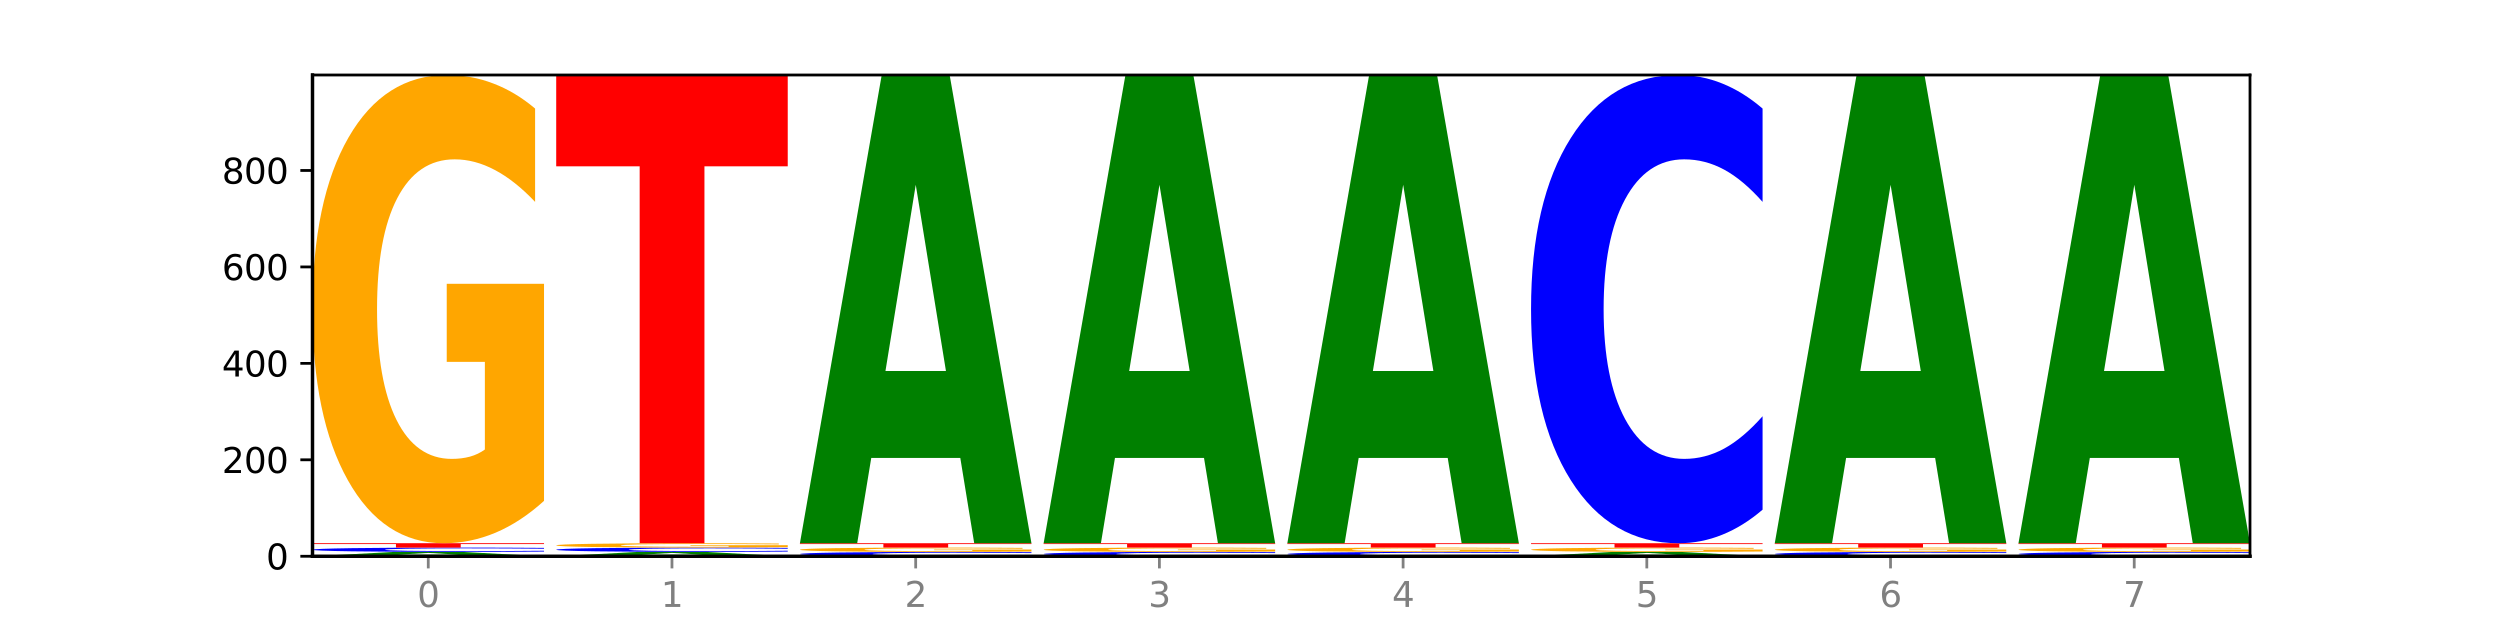 <?xml version="1.0" encoding="utf-8" standalone="no"?>
<!DOCTYPE svg PUBLIC "-//W3C//DTD SVG 1.1//EN"
  "http://www.w3.org/Graphics/SVG/1.1/DTD/svg11.dtd">
<svg xmlns:xlink="http://www.w3.org/1999/xlink" width="720pt" height="180pt" viewBox="0 0 720 180" xmlns="http://www.w3.org/2000/svg" version="1.1">
 <defs>
  <style type="text/css">*{stroke-linejoin: round; stroke-linecap: butt}</style>
 </defs>
 <g id="figure_1">
  <g id="patch_1">
   <path d="M 0 180 
L 720 180 
L 720 0 
L 0 0 
z
" style="fill: #ffffff"/>
  </g>
  <g id="axes_1">
   <g id="patch_2">
    <path d="M 90 160.2 
L 648 160.2 
L 648 21.6 
L 90 21.6 
z
" style="fill: #ffffff"/>
   </g>
   <g id="line2d_1">
    <path d="M 90 160.2 
L 648 160.2 
" clip-path="url(#p0c3a169c4d)" style="fill: none; stroke: #000000; stroke-width: 0.5; stroke-linecap: square"/>
   </g>
   <g id="patch_3">
    <path d="M 136.189 159.972 
L 110.545 159.972 
L 106.496 160.2 
L 90 160.2 
L 113.558 158.95 
L 133.121 158.95 
L 156.679 160.2 
L 140.197 160.2 
L 136.189 159.972 
z
M 114.635 159.74 
L 132.058 159.74 
L 123.36 159.243 
L 114.635 159.74 
z
" clip-path="url(#p0c3a169c4d)" style="fill: #008000"/>
   </g>
   <g id="patch_4">
    <path d="M 156.679 158.861 
Q 151.102 158.905 145.07 158.927 
Q 139.039 158.95 132.47 158.95 
Q 112.882 158.95 101.441 158.782 
Q 90 158.613 90 158.326 
Q 90 158.037 101.441 157.869 
Q 112.882 157.7 132.47 157.7 
Q 139.039 157.7 145.07 157.723 
Q 151.102 157.745 156.679 157.79 
L 156.679 158.039 
Q 151.051 157.98 145.591 157.953 
Q 140.131 157.925 134.1 157.925 
Q 123.281 157.925 117.082 158.032 
Q 110.899 158.138 110.899 158.326 
Q 110.899 158.512 117.082 158.619 
Q 123.281 158.725 134.1 158.725 
Q 140.131 158.725 145.591 158.698 
Q 151.051 158.67 156.679 158.611 
L 156.679 158.861 
z
" clip-path="url(#p0c3a169c4d)" style="fill: #0000ff"/>
   </g>
   <g id="patch_5">
    <path d="M 90 156.45 
L 156.679 156.45 
L 156.679 156.694 
L 132.69 156.694 
L 132.69 157.7 
L 114.036 157.7 
L 114.036 156.694 
L 90 156.694 
L 90 156.45 
z
" clip-path="url(#p0c3a169c4d)" style="fill: #ff0000"/>
   </g>
   <g id="patch_6">
    <path d="M 156.679 144.249 
Q 149.955 150.35 142.722 153.414 
Q 135.489 156.45 127.778 156.45 
Q 110.353 156.45 100.177 138.288 
Q 90 120.126 90 89.067 
Q 90 57.646 100.356 39.623 
Q 110.727 21.6 128.764 21.6 
Q 135.713 21.6 142.079 24.051 
Q 148.46 26.475 154.109 31.266 
L 154.109 58.147 
Q 148.281 51.991 142.513 48.954 
Q 136.744 45.89 130.946 45.89 
Q 120.216 45.89 114.403 57.088 
Q 108.59 68.259 108.59 89.067 
Q 108.59 109.68 114.194 120.934 
Q 119.798 132.16 130.109 132.16 
Q 132.919 132.16 135.325 131.519 
Q 137.731 130.851 139.643 129.458 
L 139.643 104.221 
L 128.66 104.221 
L 128.66 81.741 
L 156.679 81.741 
L 156.679 144.249 
z
" clip-path="url(#p0c3a169c4d)" style="fill: #ffa600"/>
   </g>
   <g id="patch_7">
    <path d="M 206.377 159.972 
L 180.734 159.972 
L 176.685 160.2 
L 160.189 160.2 
L 183.747 158.95 
L 203.31 158.95 
L 226.868 160.2 
L 210.386 160.2 
L 206.377 159.972 
z
M 184.824 159.74 
L 202.247 159.74 
L 193.549 159.243 
L 184.824 159.74 
z
" clip-path="url(#p0c3a169c4d)" style="fill: #008000"/>
   </g>
   <g id="patch_8">
    <path d="M 226.868 158.861 
Q 221.29 158.905 215.259 158.927 
Q 209.228 158.95 202.659 158.95 
Q 183.07 158.95 171.629 158.782 
Q 160.189 158.613 160.189 158.326 
Q 160.189 158.037 171.629 157.869 
Q 183.07 157.7 202.659 157.7 
Q 209.228 157.7 215.259 157.723 
Q 221.29 157.745 226.868 157.79 
L 226.868 158.039 
Q 221.24 157.98 215.78 157.953 
Q 210.32 157.925 204.289 157.925 
Q 193.47 157.925 187.27 158.032 
Q 181.088 158.138 181.088 158.326 
Q 181.088 158.512 187.27 158.619 
Q 193.47 158.725 204.289 158.725 
Q 210.32 158.725 215.78 158.698 
Q 221.24 158.67 226.868 158.611 
L 226.868 158.861 
z
" clip-path="url(#p0c3a169c4d)" style="fill: #0000ff"/>
   </g>
   <g id="patch_9">
    <path d="M 226.868 157.587 
Q 220.143 157.644 212.91 157.672 
Q 205.678 157.7 197.967 157.7 
Q 180.542 157.7 170.365 157.532 
Q 160.189 157.364 160.189 157.076 
Q 160.189 156.784 170.545 156.617 
Q 180.916 156.45 198.953 156.45 
Q 205.902 156.45 212.268 156.473 
Q 218.649 156.495 224.298 156.54 
L 224.298 156.789 
Q 218.47 156.732 212.701 156.704 
Q 206.933 156.675 201.135 156.675 
Q 190.405 156.675 184.592 156.779 
Q 178.779 156.883 178.779 157.076 
Q 178.779 157.267 184.383 157.371 
Q 189.987 157.475 200.298 157.475 
Q 203.107 157.475 205.513 157.469 
Q 207.919 157.463 209.832 157.45 
L 209.832 157.216 
L 198.848 157.216 
L 198.848 157.008 
L 226.868 157.008 
L 226.868 157.587 
z
" clip-path="url(#p0c3a169c4d)" style="fill: #ffa600"/>
   </g>
   <g id="patch_10">
    <path d="M 160.189 21.6 
L 226.868 21.6 
L 226.868 47.9 
L 202.879 47.9 
L 202.879 156.45 
L 184.224 156.45 
L 184.224 47.9 
L 160.189 47.9 
L 160.189 21.6 
z
" clip-path="url(#p0c3a169c4d)" style="fill: #ff0000"/>
   </g>
   <g id="patch_11">
    <path d="M 297.057 160.11 
Q 291.479 160.155 285.448 160.177 
Q 279.417 160.2 272.848 160.2 
Q 253.259 160.2 241.818 160.032 
Q 230.377 159.863 230.377 159.575 
Q 230.377 159.287 241.818 159.118 
Q 253.259 158.95 272.848 158.95 
Q 279.417 158.95 285.448 158.973 
Q 291.479 158.995 297.057 159.04 
L 297.057 159.289 
Q 291.429 159.23 285.969 159.203 
Q 280.509 159.175 274.477 159.175 
Q 263.658 159.175 257.459 159.282 
Q 251.277 159.388 251.277 159.575 
Q 251.277 159.762 257.459 159.868 
Q 263.658 159.975 274.477 159.975 
Q 280.509 159.975 285.969 159.947 
Q 291.429 159.92 297.057 159.861 
L 297.057 160.11 
z
" clip-path="url(#p0c3a169c4d)" style="fill: #0000ff"/>
   </g>
   <g id="patch_12">
    <path d="M 297.057 158.837 
Q 290.332 158.894 283.099 158.922 
Q 275.866 158.95 268.155 158.95 
Q 250.731 158.95 240.554 158.782 
Q 230.377 158.613 230.377 158.326 
Q 230.377 158.034 240.733 157.867 
Q 251.104 157.7 269.142 157.7 
Q 276.09 157.7 282.457 157.723 
Q 288.838 157.745 294.486 157.79 
L 294.486 158.039 
Q 288.658 157.982 282.89 157.954 
Q 277.122 157.925 271.323 157.925 
Q 260.594 157.925 254.781 158.029 
Q 248.967 158.133 248.967 158.326 
Q 248.967 158.517 254.571 158.621 
Q 260.175 158.725 270.487 158.725 
Q 273.296 158.725 275.702 158.719 
Q 278.108 158.713 280.021 158.7 
L 280.021 158.466 
L 269.037 158.466 
L 269.037 158.258 
L 297.057 158.258 
L 297.057 158.837 
z
" clip-path="url(#p0c3a169c4d)" style="fill: #ffa600"/>
   </g>
   <g id="patch_13">
    <path d="M 230.377 156.45 
L 297.057 156.45 
L 297.057 156.694 
L 273.068 156.694 
L 273.068 157.7 
L 254.413 157.7 
L 254.413 156.694 
L 230.377 156.694 
L 230.377 156.45 
z
" clip-path="url(#p0c3a169c4d)" style="fill: #ff0000"/>
   </g>
   <g id="patch_14">
    <path d="M 276.566 131.885 
L 250.922 131.885 
L 246.873 156.45 
L 230.377 156.45 
L 253.935 21.6 
L 273.499 21.6 
L 297.057 156.45 
L 280.574 156.45 
L 276.566 131.885 
z
M 255.012 106.857 
L 272.435 106.857 
L 263.737 53.217 
L 255.012 106.857 
z
" clip-path="url(#p0c3a169c4d)" style="fill: #008000"/>
   </g>
   <g id="patch_15">
    <path d="M 367.245 160.11 
Q 361.668 160.155 355.636 160.177 
Q 349.605 160.2 343.036 160.2 
Q 323.448 160.2 312.007 160.032 
Q 300.566 159.863 300.566 159.575 
Q 300.566 159.287 312.007 159.118 
Q 323.448 158.95 343.036 158.95 
Q 349.605 158.95 355.636 158.973 
Q 361.668 158.995 367.245 159.04 
L 367.245 159.289 
Q 361.617 159.23 356.157 159.203 
Q 350.697 159.175 344.666 159.175 
Q 333.847 159.175 327.648 159.282 
Q 321.465 159.388 321.465 159.575 
Q 321.465 159.762 327.648 159.868 
Q 333.847 159.975 344.666 159.975 
Q 350.697 159.975 356.157 159.947 
Q 361.617 159.92 367.245 159.861 
L 367.245 160.11 
z
" clip-path="url(#p0c3a169c4d)" style="fill: #0000ff"/>
   </g>
   <g id="patch_16">
    <path d="M 367.245 158.837 
Q 360.521 158.894 353.288 158.922 
Q 346.055 158.95 338.344 158.95 
Q 320.919 158.95 310.743 158.782 
Q 300.566 158.613 300.566 158.326 
Q 300.566 158.034 310.922 157.867 
Q 321.293 157.7 339.33 157.7 
Q 346.279 157.7 352.645 157.723 
Q 359.026 157.745 364.675 157.79 
L 364.675 158.039 
Q 358.847 157.982 353.079 157.954 
Q 347.31 157.925 341.512 157.925 
Q 330.782 157.925 324.969 158.029 
Q 319.156 158.133 319.156 158.326 
Q 319.156 158.517 324.76 158.621 
Q 330.364 158.725 340.675 158.725 
Q 343.485 158.725 345.891 158.719 
Q 348.297 158.713 350.209 158.7 
L 350.209 158.466 
L 339.226 158.466 
L 339.226 158.258 
L 367.245 158.258 
L 367.245 158.837 
z
" clip-path="url(#p0c3a169c4d)" style="fill: #ffa600"/>
   </g>
   <g id="patch_17">
    <path d="M 300.566 156.45 
L 367.245 156.45 
L 367.245 156.694 
L 343.256 156.694 
L 343.256 157.7 
L 324.602 157.7 
L 324.602 156.694 
L 300.566 156.694 
L 300.566 156.45 
z
" clip-path="url(#p0c3a169c4d)" style="fill: #ff0000"/>
   </g>
   <g id="patch_18">
    <path d="M 346.755 131.885 
L 321.111 131.885 
L 317.062 156.45 
L 300.566 156.45 
L 324.124 21.6 
L 343.687 21.6 
L 367.245 156.45 
L 350.763 156.45 
L 346.755 131.885 
z
M 325.201 106.857 
L 342.624 106.857 
L 333.926 53.217 
L 325.201 106.857 
z
" clip-path="url(#p0c3a169c4d)" style="fill: #008000"/>
   </g>
   <g id="patch_19">
    <path d="M 437.434 160.11 
Q 431.856 160.155 425.825 160.177 
Q 419.794 160.2 413.225 160.2 
Q 393.636 160.2 382.196 160.032 
Q 370.755 159.863 370.755 159.575 
Q 370.755 159.287 382.196 159.118 
Q 393.636 158.95 413.225 158.95 
Q 419.794 158.95 425.825 158.973 
Q 431.856 158.995 437.434 159.04 
L 437.434 159.289 
Q 431.806 159.23 426.346 159.203 
Q 420.886 159.175 414.855 159.175 
Q 404.036 159.175 397.836 159.282 
Q 391.654 159.388 391.654 159.575 
Q 391.654 159.762 397.836 159.868 
Q 404.036 159.975 414.855 159.975 
Q 420.886 159.975 426.346 159.947 
Q 431.806 159.92 437.434 159.861 
L 437.434 160.11 
z
" clip-path="url(#p0c3a169c4d)" style="fill: #0000ff"/>
   </g>
   <g id="patch_20">
    <path d="M 437.434 158.837 
Q 430.709 158.894 423.476 158.922 
Q 416.244 158.95 408.533 158.95 
Q 391.108 158.95 380.931 158.782 
Q 370.755 158.613 370.755 158.326 
Q 370.755 158.034 381.111 157.867 
Q 391.482 157.7 409.519 157.7 
Q 416.468 157.7 422.834 157.723 
Q 429.215 157.745 434.864 157.79 
L 434.864 158.039 
Q 429.036 157.982 423.267 157.954 
Q 417.499 157.925 411.701 157.925 
Q 400.971 157.925 395.158 158.029 
Q 389.345 158.133 389.345 158.326 
Q 389.345 158.517 394.949 158.621 
Q 400.553 158.725 410.864 158.725 
Q 413.673 158.725 416.079 158.719 
Q 418.485 158.713 420.398 158.7 
L 420.398 158.466 
L 409.414 158.466 
L 409.414 158.258 
L 437.434 158.258 
L 437.434 158.837 
z
" clip-path="url(#p0c3a169c4d)" style="fill: #ffa600"/>
   </g>
   <g id="patch_21">
    <path d="M 370.755 156.45 
L 437.434 156.45 
L 437.434 156.694 
L 413.445 156.694 
L 413.445 157.7 
L 394.79 157.7 
L 394.79 156.694 
L 370.755 156.694 
L 370.755 156.45 
z
" clip-path="url(#p0c3a169c4d)" style="fill: #ff0000"/>
   </g>
   <g id="patch_22">
    <path d="M 416.943 131.885 
L 391.3 131.885 
L 387.251 156.45 
L 370.755 156.45 
L 394.313 21.6 
L 413.876 21.6 
L 437.434 156.45 
L 420.952 156.45 
L 416.943 131.885 
z
M 395.39 106.857 
L 412.813 106.857 
L 404.115 53.217 
L 395.39 106.857 
z
" clip-path="url(#p0c3a169c4d)" style="fill: #008000"/>
   </g>
   <g id="patch_23">
    <path d="M 487.132 159.972 
L 461.488 159.972 
L 457.439 160.2 
L 440.943 160.2 
L 464.501 158.95 
L 484.065 158.95 
L 507.623 160.2 
L 491.14 160.2 
L 487.132 159.972 
z
M 465.578 159.74 
L 483.001 159.74 
L 474.303 159.243 
L 465.578 159.74 
z
" clip-path="url(#p0c3a169c4d)" style="fill: #008000"/>
   </g>
   <g id="patch_24">
    <path d="M 507.623 158.837 
Q 500.898 158.894 493.665 158.922 
Q 486.432 158.95 478.721 158.95 
Q 461.297 158.95 451.12 158.782 
Q 440.943 158.613 440.943 158.326 
Q 440.943 158.034 451.299 157.867 
Q 461.67 157.7 479.708 157.7 
Q 486.656 157.7 493.023 157.723 
Q 499.404 157.745 505.052 157.79 
L 505.052 158.039 
Q 499.224 157.982 493.456 157.954 
Q 487.688 157.925 481.889 157.925 
Q 471.16 157.925 465.347 158.029 
Q 459.533 158.133 459.533 158.326 
Q 459.533 158.517 465.137 158.621 
Q 470.741 158.725 481.053 158.725 
Q 483.862 158.725 486.268 158.719 
Q 488.674 158.713 490.587 158.7 
L 490.587 158.466 
L 479.603 158.466 
L 479.603 158.258 
L 507.623 158.258 
L 507.623 158.837 
z
" clip-path="url(#p0c3a169c4d)" style="fill: #ffa600"/>
   </g>
   <g id="patch_25">
    <path d="M 440.943 156.45 
L 507.623 156.45 
L 507.623 156.694 
L 483.634 156.694 
L 483.634 157.7 
L 464.979 157.7 
L 464.979 156.694 
L 440.943 156.694 
L 440.943 156.45 
z
" clip-path="url(#p0c3a169c4d)" style="fill: #ff0000"/>
   </g>
   <g id="patch_26">
    <path d="M 507.623 146.784 
Q 502.045 151.576 496.014 153.999 
Q 489.983 156.45 483.414 156.45 
Q 463.825 156.45 452.384 138.288 
Q 440.943 120.126 440.943 89.067 
Q 440.943 57.896 452.384 39.762 
Q 463.825 21.6 483.414 21.6 
Q 489.983 21.6 496.014 24.051 
Q 502.045 26.475 507.623 31.266 
L 507.623 58.147 
Q 501.995 51.796 496.535 48.843 
Q 491.075 45.89 485.043 45.89 
Q 474.224 45.89 468.025 57.395 
Q 461.843 68.871 461.843 89.067 
Q 461.843 109.179 468.025 120.683 
Q 474.224 132.16 485.043 132.16 
Q 491.075 132.16 496.535 129.207 
Q 501.995 126.227 507.623 119.876 
L 507.623 146.784 
z
" clip-path="url(#p0c3a169c4d)" style="fill: #0000ff"/>
   </g>
   <g id="patch_27">
    <path d="M 577.811 160.11 
Q 572.234 160.155 566.203 160.177 
Q 560.171 160.2 553.603 160.2 
Q 534.014 160.2 522.573 160.032 
Q 511.132 159.863 511.132 159.575 
Q 511.132 159.287 522.573 159.118 
Q 534.014 158.95 553.603 158.95 
Q 560.171 158.95 566.203 158.973 
Q 572.234 158.995 577.811 159.04 
L 577.811 159.289 
Q 572.183 159.23 566.723 159.203 
Q 561.263 159.175 555.232 159.175 
Q 544.413 159.175 538.214 159.282 
Q 532.031 159.388 532.031 159.575 
Q 532.031 159.762 538.214 159.868 
Q 544.413 159.975 555.232 159.975 
Q 561.263 159.975 566.723 159.947 
Q 572.183 159.92 577.811 159.861 
L 577.811 160.11 
z
" clip-path="url(#p0c3a169c4d)" style="fill: #0000ff"/>
   </g>
   <g id="patch_28">
    <path d="M 577.811 158.837 
Q 571.087 158.894 563.854 158.922 
Q 556.621 158.95 548.91 158.95 
Q 531.486 158.95 521.309 158.782 
Q 511.132 158.613 511.132 158.326 
Q 511.132 158.034 521.488 157.867 
Q 531.859 157.7 549.896 157.7 
Q 556.845 157.7 563.211 157.723 
Q 569.592 157.745 575.241 157.79 
L 575.241 158.039 
Q 569.413 157.982 563.645 157.954 
Q 557.876 157.925 552.078 157.925 
Q 541.348 157.925 535.535 158.029 
Q 529.722 158.133 529.722 158.326 
Q 529.722 158.517 535.326 158.621 
Q 540.93 158.725 551.241 158.725 
Q 554.051 158.725 556.457 158.719 
Q 558.863 158.713 560.775 158.7 
L 560.775 158.466 
L 549.792 158.466 
L 549.792 158.258 
L 577.811 158.258 
L 577.811 158.837 
z
" clip-path="url(#p0c3a169c4d)" style="fill: #ffa600"/>
   </g>
   <g id="patch_29">
    <path d="M 511.132 156.45 
L 577.811 156.45 
L 577.811 156.694 
L 553.822 156.694 
L 553.822 157.7 
L 535.168 157.7 
L 535.168 156.694 
L 511.132 156.694 
L 511.132 156.45 
z
" clip-path="url(#p0c3a169c4d)" style="fill: #ff0000"/>
   </g>
   <g id="patch_30">
    <path d="M 557.321 131.885 
L 531.677 131.885 
L 527.628 156.45 
L 511.132 156.45 
L 534.69 21.6 
L 554.253 21.6 
L 577.811 156.45 
L 561.329 156.45 
L 557.321 131.885 
z
M 535.767 106.857 
L 553.19 106.857 
L 544.492 53.217 
L 535.767 106.857 
z
" clip-path="url(#p0c3a169c4d)" style="fill: #008000"/>
   </g>
   <g id="patch_31">
    <path d="M 648 160.11 
Q 642.422 160.155 636.391 160.177 
Q 630.36 160.2 623.791 160.2 
Q 604.202 160.2 592.762 160.032 
Q 581.321 159.863 581.321 159.575 
Q 581.321 159.287 592.762 159.118 
Q 604.202 158.95 623.791 158.95 
Q 630.36 158.95 636.391 158.973 
Q 642.422 158.995 648 159.04 
L 648 159.289 
Q 642.372 159.23 636.912 159.203 
Q 631.452 159.175 625.421 159.175 
Q 614.602 159.175 608.402 159.282 
Q 602.22 159.388 602.22 159.575 
Q 602.22 159.762 608.402 159.868 
Q 614.602 159.975 625.421 159.975 
Q 631.452 159.975 636.912 159.947 
Q 642.372 159.92 648 159.861 
L 648 160.11 
z
" clip-path="url(#p0c3a169c4d)" style="fill: #0000ff"/>
   </g>
   <g id="patch_32">
    <path d="M 648 158.837 
Q 641.275 158.894 634.042 158.922 
Q 626.81 158.95 619.099 158.95 
Q 601.674 158.95 591.497 158.782 
Q 581.321 158.613 581.321 158.326 
Q 581.321 158.034 591.677 157.867 
Q 602.048 157.7 620.085 157.7 
Q 627.034 157.7 633.4 157.723 
Q 639.781 157.745 645.43 157.79 
L 645.43 158.039 
Q 639.602 157.982 633.833 157.954 
Q 628.065 157.925 622.267 157.925 
Q 611.537 157.925 605.724 158.029 
Q 599.911 158.133 599.911 158.326 
Q 599.911 158.517 605.515 158.621 
Q 611.119 158.725 621.43 158.725 
Q 624.239 158.725 626.645 158.719 
Q 629.051 158.713 630.964 158.7 
L 630.964 158.466 
L 619.98 158.466 
L 619.98 158.258 
L 648 158.258 
L 648 158.837 
z
" clip-path="url(#p0c3a169c4d)" style="fill: #ffa600"/>
   </g>
   <g id="patch_33">
    <path d="M 581.321 156.45 
L 648 156.45 
L 648 156.694 
L 624.011 156.694 
L 624.011 157.7 
L 605.356 157.7 
L 605.356 156.694 
L 581.321 156.694 
L 581.321 156.45 
z
" clip-path="url(#p0c3a169c4d)" style="fill: #ff0000"/>
   </g>
   <g id="patch_34">
    <path d="M 627.51 131.885 
L 601.866 131.885 
L 597.817 156.45 
L 581.321 156.45 
L 604.879 21.6 
L 624.442 21.6 
L 648 156.45 
L 631.518 156.45 
L 627.51 131.885 
z
M 605.956 106.857 
L 623.379 106.857 
L 614.681 53.217 
L 605.956 106.857 
z
" clip-path="url(#p0c3a169c4d)" style="fill: #008000"/>
   </g>
   <g id="matplotlib.axis_1">
    <g id="xtick_1">
     <g id="line2d_2">
      <defs>
       <path id="m804e84032a" d="M 0 0 
L 0 3.5 
" style="stroke: #808080; stroke-width: 0.8"/>
      </defs>
      <g>
       <use xlink:href="#m804e84032a" x="123.34" y="160.2" style="fill: #808080; stroke: #808080; stroke-width: 0.8"/>
      </g>
     </g>
     <g id="text_1">
      <!-- 0 -->
      <g style="fill: #808080" transform="translate(120.158 174.798) scale(0.1 -0.1)">
       <defs>
        <path id="DejaVuSans-30" d="M 2034 4250 
Q 1547 4250 1301 3770 
Q 1056 3291 1056 2328 
Q 1056 1369 1301 889 
Q 1547 409 2034 409 
Q 2525 409 2770 889 
Q 3016 1369 3016 2328 
Q 3016 3291 2770 3770 
Q 2525 4250 2034 4250 
z
M 2034 4750 
Q 2819 4750 3233 4129 
Q 3647 3509 3647 2328 
Q 3647 1150 3233 529 
Q 2819 -91 2034 -91 
Q 1250 -91 836 529 
Q 422 1150 422 2328 
Q 422 3509 836 4129 
Q 1250 4750 2034 4750 
z
" transform="scale(0.016)"/>
       </defs>
       <use xlink:href="#DejaVuSans-30"/>
      </g>
     </g>
    </g>
    <g id="xtick_2">
     <g id="line2d_3">
      <g>
       <use xlink:href="#m804e84032a" x="193.528" y="160.2" style="fill: #808080; stroke: #808080; stroke-width: 0.8"/>
      </g>
     </g>
     <g id="text_2">
      <!-- 1 -->
      <g style="fill: #808080" transform="translate(190.347 174.798) scale(0.1 -0.1)">
       <defs>
        <path id="DejaVuSans-31" d="M 794 531 
L 1825 531 
L 1825 4091 
L 703 3866 
L 703 4441 
L 1819 4666 
L 2450 4666 
L 2450 531 
L 3481 531 
L 3481 0 
L 794 0 
L 794 531 
z
" transform="scale(0.016)"/>
       </defs>
       <use xlink:href="#DejaVuSans-31"/>
      </g>
     </g>
    </g>
    <g id="xtick_3">
     <g id="line2d_4">
      <g>
       <use xlink:href="#m804e84032a" x="263.717" y="160.2" style="fill: #808080; stroke: #808080; stroke-width: 0.8"/>
      </g>
     </g>
     <g id="text_3">
      <!-- 2 -->
      <g style="fill: #808080" transform="translate(260.536 174.798) scale(0.1 -0.1)">
       <defs>
        <path id="DejaVuSans-32" d="M 1228 531 
L 3431 531 
L 3431 0 
L 469 0 
L 469 531 
Q 828 903 1448 1529 
Q 2069 2156 2228 2338 
Q 2531 2678 2651 2914 
Q 2772 3150 2772 3378 
Q 2772 3750 2511 3984 
Q 2250 4219 1831 4219 
Q 1534 4219 1204 4116 
Q 875 4013 500 3803 
L 500 4441 
Q 881 4594 1212 4672 
Q 1544 4750 1819 4750 
Q 2544 4750 2975 4387 
Q 3406 4025 3406 3419 
Q 3406 3131 3298 2873 
Q 3191 2616 2906 2266 
Q 2828 2175 2409 1742 
Q 1991 1309 1228 531 
z
" transform="scale(0.016)"/>
       </defs>
       <use xlink:href="#DejaVuSans-32"/>
      </g>
     </g>
    </g>
    <g id="xtick_4">
     <g id="line2d_5">
      <g>
       <use xlink:href="#m804e84032a" x="333.906" y="160.2" style="fill: #808080; stroke: #808080; stroke-width: 0.8"/>
      </g>
     </g>
     <g id="text_4">
      <!-- 3 -->
      <g style="fill: #808080" transform="translate(330.724 174.798) scale(0.1 -0.1)">
       <defs>
        <path id="DejaVuSans-33" d="M 2597 2516 
Q 3050 2419 3304 2112 
Q 3559 1806 3559 1356 
Q 3559 666 3084 287 
Q 2609 -91 1734 -91 
Q 1441 -91 1130 -33 
Q 819 25 488 141 
L 488 750 
Q 750 597 1062 519 
Q 1375 441 1716 441 
Q 2309 441 2620 675 
Q 2931 909 2931 1356 
Q 2931 1769 2642 2001 
Q 2353 2234 1838 2234 
L 1294 2234 
L 1294 2753 
L 1863 2753 
Q 2328 2753 2575 2939 
Q 2822 3125 2822 3475 
Q 2822 3834 2567 4026 
Q 2313 4219 1838 4219 
Q 1578 4219 1281 4162 
Q 984 4106 628 3988 
L 628 4550 
Q 988 4650 1302 4700 
Q 1616 4750 1894 4750 
Q 2613 4750 3031 4423 
Q 3450 4097 3450 3541 
Q 3450 3153 3228 2886 
Q 3006 2619 2597 2516 
z
" transform="scale(0.016)"/>
       </defs>
       <use xlink:href="#DejaVuSans-33"/>
      </g>
     </g>
    </g>
    <g id="xtick_5">
     <g id="line2d_6">
      <g>
       <use xlink:href="#m804e84032a" x="404.094" y="160.2" style="fill: #808080; stroke: #808080; stroke-width: 0.8"/>
      </g>
     </g>
     <g id="text_5">
      <!-- 4 -->
      <g style="fill: #808080" transform="translate(400.913 174.798) scale(0.1 -0.1)">
       <defs>
        <path id="DejaVuSans-34" d="M 2419 4116 
L 825 1625 
L 2419 1625 
L 2419 4116 
z
M 2253 4666 
L 3047 4666 
L 3047 1625 
L 3713 1625 
L 3713 1100 
L 3047 1100 
L 3047 0 
L 2419 0 
L 2419 1100 
L 313 1100 
L 313 1709 
L 2253 4666 
z
" transform="scale(0.016)"/>
       </defs>
       <use xlink:href="#DejaVuSans-34"/>
      </g>
     </g>
    </g>
    <g id="xtick_6">
     <g id="line2d_7">
      <g>
       <use xlink:href="#m804e84032a" x="474.283" y="160.2" style="fill: #808080; stroke: #808080; stroke-width: 0.8"/>
      </g>
     </g>
     <g id="text_6">
      <!-- 5 -->
      <g style="fill: #808080" transform="translate(471.102 174.798) scale(0.1 -0.1)">
       <defs>
        <path id="DejaVuSans-35" d="M 691 4666 
L 3169 4666 
L 3169 4134 
L 1269 4134 
L 1269 2991 
Q 1406 3038 1543 3061 
Q 1681 3084 1819 3084 
Q 2600 3084 3056 2656 
Q 3513 2228 3513 1497 
Q 3513 744 3044 326 
Q 2575 -91 1722 -91 
Q 1428 -91 1123 -41 
Q 819 9 494 109 
L 494 744 
Q 775 591 1075 516 
Q 1375 441 1709 441 
Q 2250 441 2565 725 
Q 2881 1009 2881 1497 
Q 2881 1984 2565 2268 
Q 2250 2553 1709 2553 
Q 1456 2553 1204 2497 
Q 953 2441 691 2322 
L 691 4666 
z
" transform="scale(0.016)"/>
       </defs>
       <use xlink:href="#DejaVuSans-35"/>
      </g>
     </g>
    </g>
    <g id="xtick_7">
     <g id="line2d_8">
      <g>
       <use xlink:href="#m804e84032a" x="544.472" y="160.2" style="fill: #808080; stroke: #808080; stroke-width: 0.8"/>
      </g>
     </g>
     <g id="text_7">
      <!-- 6 -->
      <g style="fill: #808080" transform="translate(541.29 174.798) scale(0.1 -0.1)">
       <defs>
        <path id="DejaVuSans-36" d="M 2113 2584 
Q 1688 2584 1439 2293 
Q 1191 2003 1191 1497 
Q 1191 994 1439 701 
Q 1688 409 2113 409 
Q 2538 409 2786 701 
Q 3034 994 3034 1497 
Q 3034 2003 2786 2293 
Q 2538 2584 2113 2584 
z
M 3366 4563 
L 3366 3988 
Q 3128 4100 2886 4159 
Q 2644 4219 2406 4219 
Q 1781 4219 1451 3797 
Q 1122 3375 1075 2522 
Q 1259 2794 1537 2939 
Q 1816 3084 2150 3084 
Q 2853 3084 3261 2657 
Q 3669 2231 3669 1497 
Q 3669 778 3244 343 
Q 2819 -91 2113 -91 
Q 1303 -91 875 529 
Q 447 1150 447 2328 
Q 447 3434 972 4092 
Q 1497 4750 2381 4750 
Q 2619 4750 2861 4703 
Q 3103 4656 3366 4563 
z
" transform="scale(0.016)"/>
       </defs>
       <use xlink:href="#DejaVuSans-36"/>
      </g>
     </g>
    </g>
    <g id="xtick_8">
     <g id="line2d_9">
      <g>
       <use xlink:href="#m804e84032a" x="614.66" y="160.2" style="fill: #808080; stroke: #808080; stroke-width: 0.8"/>
      </g>
     </g>
     <g id="text_8">
      <!-- 7 -->
      <g style="fill: #808080" transform="translate(611.479 174.798) scale(0.1 -0.1)">
       <defs>
        <path id="DejaVuSans-37" d="M 525 4666 
L 3525 4666 
L 3525 4397 
L 1831 0 
L 1172 0 
L 2766 4134 
L 525 4134 
L 525 4666 
z
" transform="scale(0.016)"/>
       </defs>
       <use xlink:href="#DejaVuSans-37"/>
      </g>
     </g>
    </g>
   </g>
   <g id="matplotlib.axis_2">
    <g id="ytick_1">
     <g id="line2d_10">
      <defs>
       <path id="mdf1b171a58" d="M 0 0 
L -3.5 0 
" style="stroke: #000000; stroke-width: 0.8"/>
      </defs>
      <g>
       <use xlink:href="#mdf1b171a58" x="90" y="160.2" style="stroke: #000000; stroke-width: 0.8"/>
      </g>
     </g>
     <g id="text_9">
      <!-- 0 -->
      <g transform="translate(76.638 163.999) scale(0.1 -0.1)">
       <use xlink:href="#DejaVuSans-30"/>
      </g>
     </g>
    </g>
    <g id="ytick_2">
     <g id="line2d_11">
      <g>
       <use xlink:href="#mdf1b171a58" x="90" y="132.424" style="stroke: #000000; stroke-width: 0.8"/>
      </g>
     </g>
     <g id="text_10">
      <!-- 200 -->
      <g transform="translate(63.913 136.224) scale(0.1 -0.1)">
       <use xlink:href="#DejaVuSans-32"/>
       <use xlink:href="#DejaVuSans-30" x="63.623"/>
       <use xlink:href="#DejaVuSans-30" x="127.246"/>
      </g>
     </g>
    </g>
    <g id="ytick_3">
     <g id="line2d_12">
      <g>
       <use xlink:href="#mdf1b171a58" x="90" y="104.649" style="stroke: #000000; stroke-width: 0.8"/>
      </g>
     </g>
     <g id="text_11">
      <!-- 400 -->
      <g transform="translate(63.913 108.448) scale(0.1 -0.1)">
       <use xlink:href="#DejaVuSans-34"/>
       <use xlink:href="#DejaVuSans-30" x="63.623"/>
       <use xlink:href="#DejaVuSans-30" x="127.246"/>
      </g>
     </g>
    </g>
    <g id="ytick_4">
     <g id="line2d_13">
      <g>
       <use xlink:href="#mdf1b171a58" x="90" y="76.873" style="stroke: #000000; stroke-width: 0.8"/>
      </g>
     </g>
     <g id="text_12">
      <!-- 600 -->
      <g transform="translate(63.913 80.673) scale(0.1 -0.1)">
       <use xlink:href="#DejaVuSans-36"/>
       <use xlink:href="#DejaVuSans-30" x="63.623"/>
       <use xlink:href="#DejaVuSans-30" x="127.246"/>
      </g>
     </g>
    </g>
    <g id="ytick_5">
     <g id="line2d_14">
      <g>
       <use xlink:href="#mdf1b171a58" x="90" y="49.098" style="stroke: #000000; stroke-width: 0.8"/>
      </g>
     </g>
     <g id="text_13">
      <!-- 800 -->
      <g transform="translate(63.913 52.897) scale(0.1 -0.1)">
       <defs>
        <path id="DejaVuSans-38" d="M 2034 2216 
Q 1584 2216 1326 1975 
Q 1069 1734 1069 1313 
Q 1069 891 1326 650 
Q 1584 409 2034 409 
Q 2484 409 2743 651 
Q 3003 894 3003 1313 
Q 3003 1734 2745 1975 
Q 2488 2216 2034 2216 
z
M 1403 2484 
Q 997 2584 770 2862 
Q 544 3141 544 3541 
Q 544 4100 942 4425 
Q 1341 4750 2034 4750 
Q 2731 4750 3128 4425 
Q 3525 4100 3525 3541 
Q 3525 3141 3298 2862 
Q 3072 2584 2669 2484 
Q 3125 2378 3379 2068 
Q 3634 1759 3634 1313 
Q 3634 634 3220 271 
Q 2806 -91 2034 -91 
Q 1263 -91 848 271 
Q 434 634 434 1313 
Q 434 1759 690 2068 
Q 947 2378 1403 2484 
z
M 1172 3481 
Q 1172 3119 1398 2916 
Q 1625 2713 2034 2713 
Q 2441 2713 2670 2916 
Q 2900 3119 2900 3481 
Q 2900 3844 2670 4047 
Q 2441 4250 2034 4250 
Q 1625 4250 1398 4047 
Q 1172 3844 1172 3481 
z
" transform="scale(0.016)"/>
       </defs>
       <use xlink:href="#DejaVuSans-38"/>
       <use xlink:href="#DejaVuSans-30" x="63.623"/>
       <use xlink:href="#DejaVuSans-30" x="127.246"/>
      </g>
     </g>
    </g>
   </g>
   <g id="patch_35">
    <path d="M 90 160.2 
L 90 21.6 
" style="fill: none; stroke: #000000; stroke-linejoin: miter; stroke-linecap: square"/>
   </g>
   <g id="patch_36">
    <path d="M 648 160.2 
L 648 21.6 
" style="fill: none; stroke: #000000; stroke-width: 0.8; stroke-linejoin: miter; stroke-linecap: square"/>
   </g>
   <g id="patch_37">
    <path d="M 90 160.2 
L 648 160.2 
" style="fill: none; stroke: #000000; stroke-linejoin: miter; stroke-linecap: square"/>
   </g>
   <g id="patch_38">
    <path d="M 90 21.6 
L 648 21.6 
" style="fill: none; stroke: #000000; stroke-width: 0.8; stroke-linejoin: miter; stroke-linecap: square"/>
   </g>
  </g>
 </g>
 <defs>
  <clipPath id="p0c3a169c4d">
   <rect x="90" y="21.6" width="558" height="138.6"/>
  </clipPath>
 </defs>
</svg>
